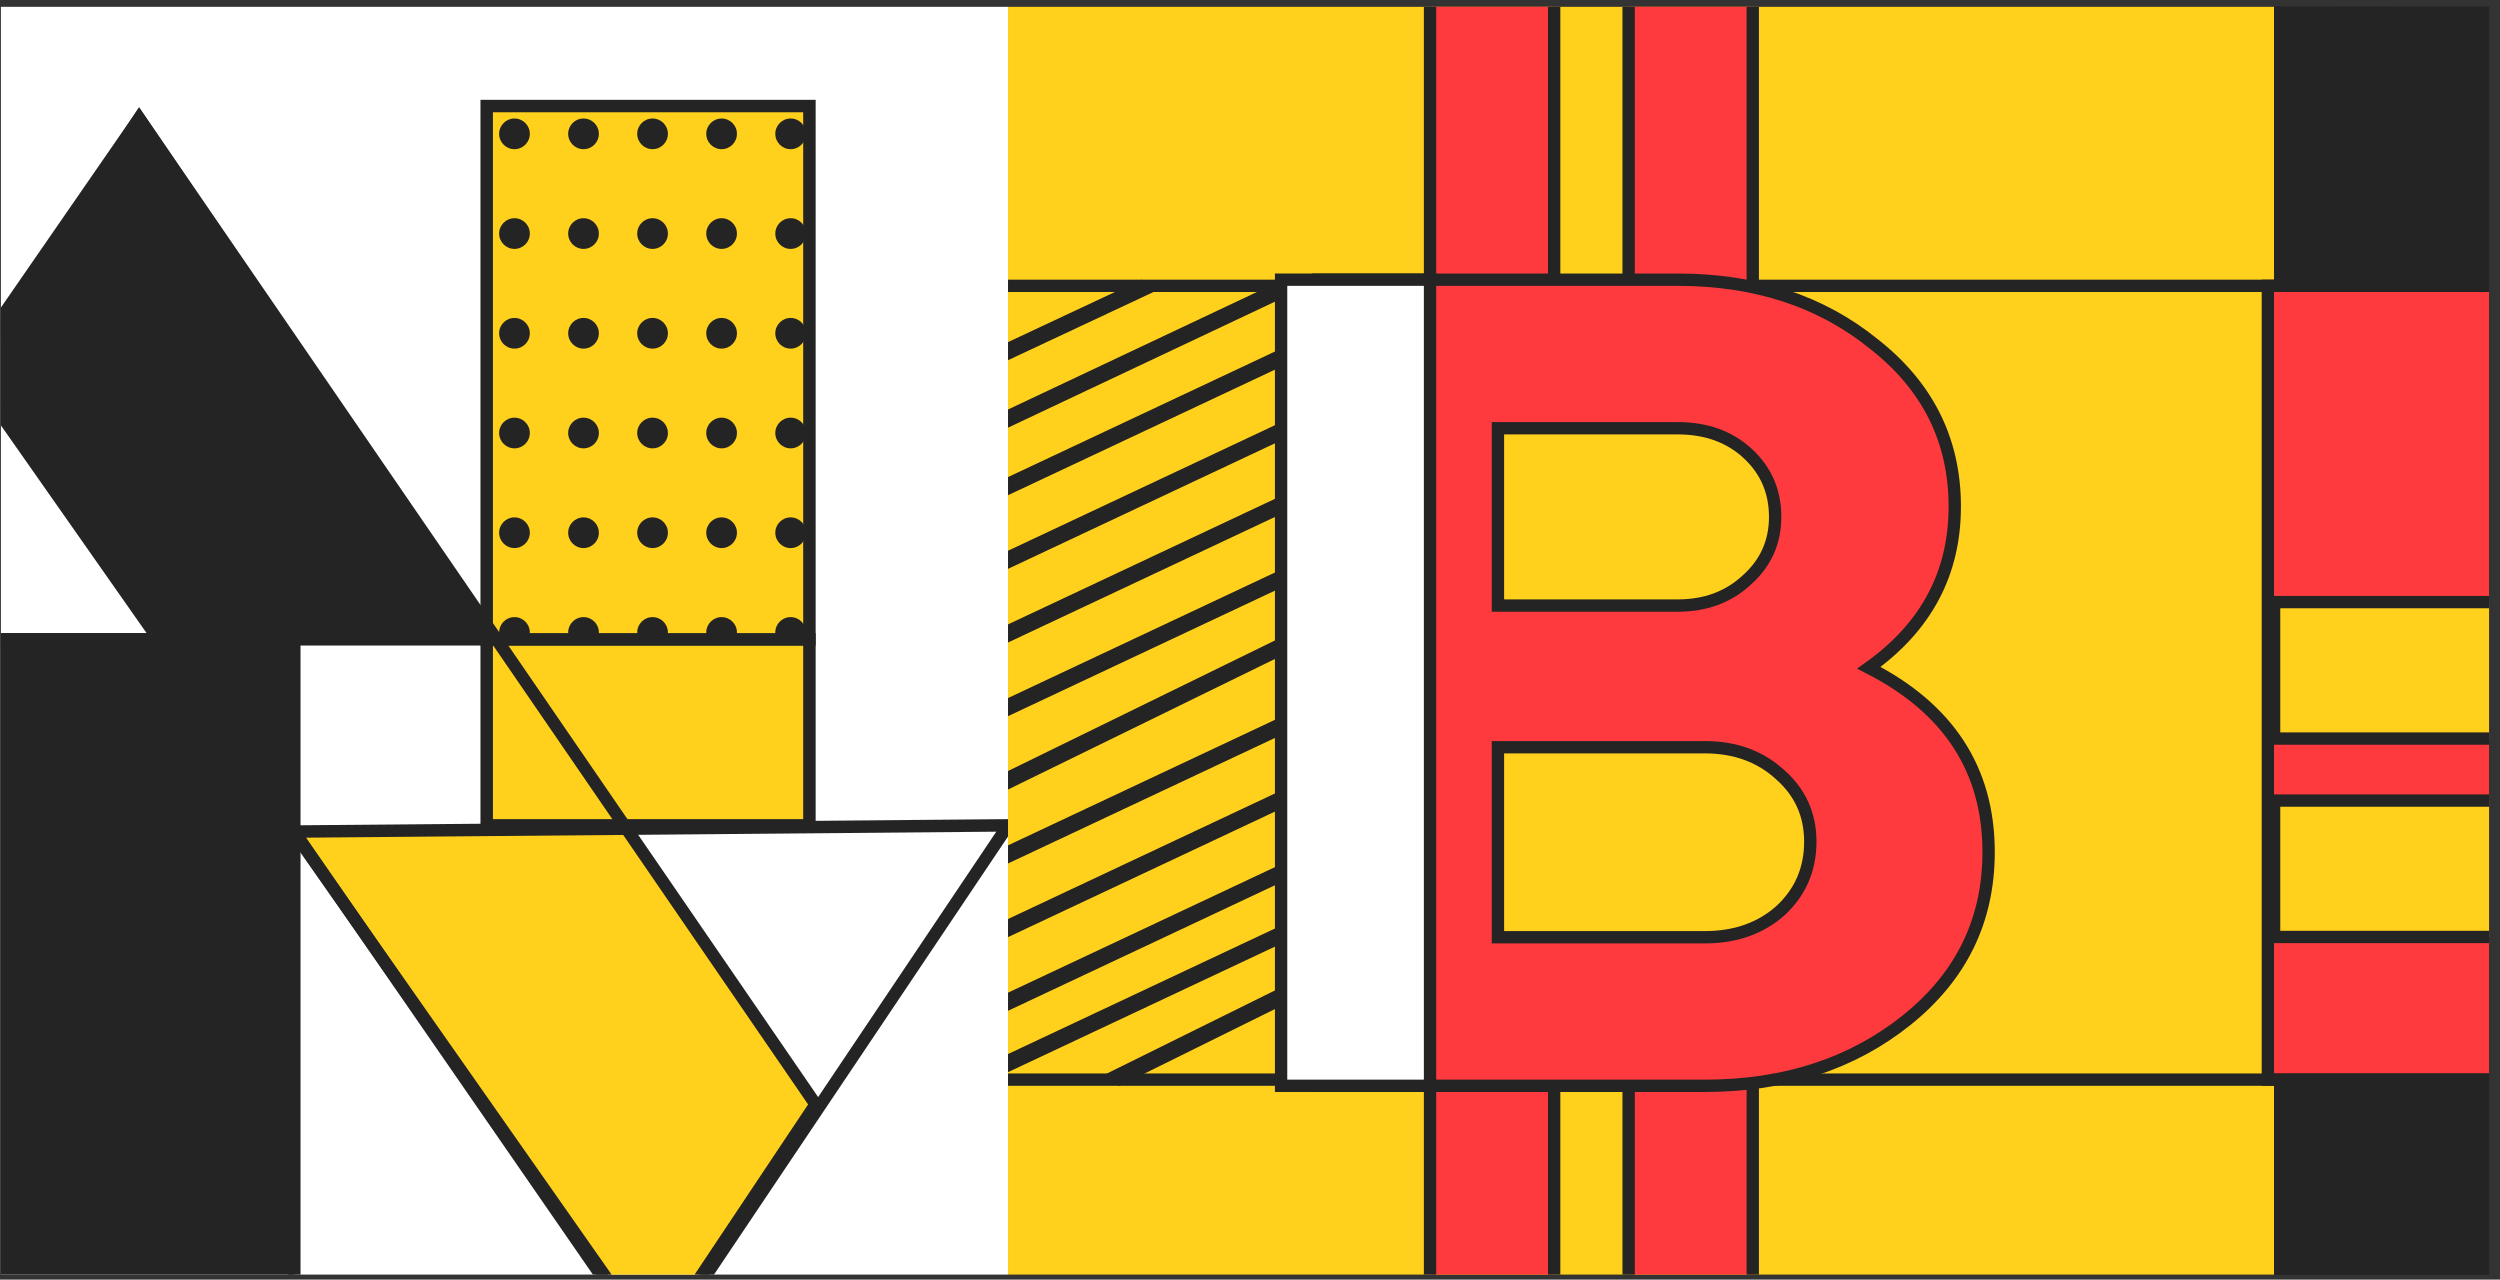 <svg width="211" height="108" viewBox="0 0 211 108" fill="none" xmlns="http://www.w3.org/2000/svg">
<rect x="0" y="0" width="211" height="108" fill="#333333" stroke="none"/>
<g clip-path="url(#clip0_6024_761)">
<rect width="210" height="107" transform="translate(0.076 0.576)" fill="#242424"/>
<g clip-path="url(#clip1_6024_761)">
<rect width="220" height="112" transform="translate(-134.924 0.576)" fill="#242424"/>
<rect x="-25.971" y="-13.031" width="119.429" height="157.009" fill="white" stroke="#242424" stroke-width="1.051"/>
<rect x="41.077" y="53.96" width="27.238" height="15.701" fill="#FFD01C" stroke="#242424" stroke-width="1.051"/>
<path d="M52.6 70.184H25.362L55.219 113.623L68.838 93.735L52.6 70.184Z" fill="#FFD01C"/>
<rect x="-1.352" y="53.96" width="26.191" height="60.71" fill="#242424" stroke="#242424" stroke-width="1.051"/>
<g clip-path="url(#clip2_6024_761)">
<rect x="41.077" y="8.95" width="27.238" height="45.009" fill="#FFD01C"/>
<circle cx="43.422" cy="11.296" r="1.295" fill="#242424"/>
<circle cx="49.249" cy="11.296" r="1.295" fill="#242424"/>
<circle cx="55.076" cy="11.296" r="1.295" fill="#242424"/>
<circle cx="60.903" cy="11.296" r="1.295" fill="#242424"/>
<circle cx="66.73" cy="11.296" r="1.295" fill="#242424"/>
<circle cx="43.422" cy="19.713" r="1.295" fill="#242424"/>
<circle cx="49.249" cy="19.713" r="1.295" fill="#242424"/>
<circle cx="55.076" cy="19.713" r="1.295" fill="#242424"/>
<circle cx="60.903" cy="19.713" r="1.295" fill="#242424"/>
<circle cx="66.73" cy="19.713" r="1.295" fill="#242424"/>
<circle cx="43.422" cy="28.129" r="1.295" fill="#242424"/>
<circle cx="49.249" cy="28.129" r="1.295" fill="#242424"/>
<circle cx="55.076" cy="28.129" r="1.295" fill="#242424"/>
<circle cx="60.903" cy="28.129" r="1.295" fill="#242424"/>
<circle cx="66.73" cy="28.129" r="1.295" fill="#242424"/>
<circle cx="43.422" cy="36.546" r="1.295" fill="#242424"/>
<circle cx="49.249" cy="36.546" r="1.295" fill="#242424"/>
<circle cx="55.076" cy="36.546" r="1.295" fill="#242424"/>
<circle cx="60.903" cy="36.546" r="1.295" fill="#242424"/>
<circle cx="66.73" cy="36.546" r="1.295" fill="#242424"/>
<circle cx="43.422" cy="44.962" r="1.295" fill="#242424"/>
<circle cx="49.249" cy="44.962" r="1.295" fill="#242424"/>
<circle cx="55.076" cy="44.962" r="1.295" fill="#242424"/>
<circle cx="60.903" cy="44.962" r="1.295" fill="#242424"/>
<circle cx="66.73" cy="44.962" r="1.295" fill="#242424"/>
<circle cx="43.422" cy="53.379" r="1.295" fill="#242424"/>
<circle cx="49.249" cy="53.379" r="1.295" fill="#242424"/>
<circle cx="55.076" cy="53.379" r="1.295" fill="#242424"/>
<circle cx="60.903" cy="53.379" r="1.295" fill="#242424"/>
<circle cx="66.73" cy="53.379" r="1.295" fill="#242424"/>
</g>
<rect x="41.077" y="8.95" width="27.238" height="45.009" stroke="#242424" stroke-width="1.051"/>
<path d="M13.838 53.96L-2.4 30.932L11.743 9.474L41.6 53.96H13.838Z" fill="#242424"/>
<path d="M41.6 53.96H-18.638L11.743 9.997L41.6 53.96Z" stroke="#242424" stroke-width="1.051"/>
<path d="M55.219 113.623L-2.4 31.455L11.743 9.997L68.838 93.212L55.219 113.623Z" stroke="#242424" stroke-width="1.051"/>
<path d="M85.076 69.66L24.838 70.183L55.219 114.146L85.076 69.66Z" stroke="#242424" stroke-width="1.051"/>
</g>
<g clip-path="url(#clip3_6024_761)">
<rect width="220" height="112" transform="translate(85.076 0.576)" fill="#242424"/>
<rect x="85.076" y="0.576" width="106.857" height="112" fill="#FFD01C"/>
<rect x="191.934" y="0.576" width="113.143" height="112" fill="#242424"/>
<rect x="191.407" y="24.125" width="116.292" height="66.996" fill="#FF3A3E" stroke="#242424" stroke-width="1.042"/>
<rect x="79.311" y="24.125" width="231.53" height="66.996" stroke="#242424" stroke-width="1.042"/>
<g clip-path="url(#clip4_6024_761)">
<circle cx="199.289" cy="2.605" r="3.1" transform="rotate(90 199.289 2.605)" fill="#242424"/>
<circle cx="199.289" cy="16.554" r="3.1" transform="rotate(90 199.289 16.554)" fill="#242424"/>
</g>
<rect x="120.695" y="-9.892" width="10.476" height="36.636" fill="#FF3A3E" stroke="#242424" stroke-width="1.042"/>
<rect x="120.695" y="88.502" width="10.476" height="26.168" fill="#FF3A3E" stroke="#242424" stroke-width="1.042"/>
<rect x="137.457" y="-9.892" width="10.476" height="36.636" fill="#FF3A3E" stroke="#242424" stroke-width="1.042"/>
<rect x="137.457" y="88.502" width="10.476" height="26.168" fill="#FF3A3E" stroke="#242424" stroke-width="1.042"/>
<path d="M157.732 56.36C164.469 59.794 167.838 64.978 167.838 71.911C167.838 77.678 165.531 82.408 160.918 86.102C156.304 89.795 150.629 91.642 143.891 91.642H111.267V23.605H141.585C148.175 23.605 153.704 25.419 158.172 29.047C162.712 32.611 164.982 37.18 164.982 42.752C164.982 48.389 162.565 52.925 157.732 56.36ZM141.585 36.143H126.426V51.111H141.585C143.928 51.111 145.869 50.398 147.407 48.973C149.018 47.547 149.823 45.765 149.823 43.627C149.823 41.489 149.054 39.707 147.516 38.281C145.979 36.856 144.001 36.143 141.585 36.143ZM143.891 79.104C146.455 79.104 148.578 78.358 150.263 76.868C151.947 75.313 152.789 73.369 152.789 71.036C152.789 68.768 151.947 66.889 150.263 65.399C148.578 63.844 146.455 63.066 143.891 63.066H126.426V79.104H143.891Z" fill="#FF3A3E" stroke="#242424" stroke-width="1.042"/>
<rect x="191.934" y="67.567" width="119.429" height="11.514" fill="#FFD01C" stroke="#242424" stroke-width="1.042"/>
<rect x="191.934" y="50.819" width="28.286" height="11.514" fill="#FFD01C" stroke="#242424" stroke-width="1.042"/>
<path fill-rule="evenodd" clip-rule="evenodd" d="M96.317 23.605L81.95 30.339L83.71 31.042L98.076 24.307L96.317 23.605Z" fill="#242424"/>
<path fill-rule="evenodd" clip-rule="evenodd" d="M108.286 23.605L81.948 36.038L83.713 36.739L110.051 24.306L108.286 23.605Z" fill="#242424"/>
<path fill-rule="evenodd" clip-rule="evenodd" d="M109.485 28.785L81.949 41.736L83.711 42.438L111.247 29.487L109.485 28.785Z" fill="#242424"/>
<path fill-rule="evenodd" clip-rule="evenodd" d="M109.485 35.002L81.949 47.953L83.711 48.654L111.247 35.703L109.485 35.002Z" fill="#242424"/>
<path fill-rule="evenodd" clip-rule="evenodd" d="M109.485 41.218L81.949 54.169L83.711 54.87L111.247 41.919L109.485 41.218Z" fill="#242424"/>
<path fill-rule="evenodd" clip-rule="evenodd" d="M109.485 47.435L81.949 60.386L83.711 61.087L111.247 48.136L109.485 47.435Z" fill="#242424"/>
<path fill-rule="evenodd" clip-rule="evenodd" d="M109.469 53.141L81.933 66.61L83.727 67.296L111.262 53.827L109.469 53.141Z" fill="#242424"/>
<path fill-rule="evenodd" clip-rule="evenodd" d="M109.485 59.867L81.949 72.818L83.711 73.52L111.247 60.569L109.485 59.867Z" fill="#242424"/>
<path fill-rule="evenodd" clip-rule="evenodd" d="M109.485 66.084L81.949 79.035L83.711 79.736L111.247 66.785L109.485 66.084Z" fill="#242424"/>
<path fill-rule="evenodd" clip-rule="evenodd" d="M109.485 72.301L81.949 85.252L83.711 85.953L111.247 73.002L109.485 72.301Z" fill="#242424"/>
<path fill-rule="evenodd" clip-rule="evenodd" d="M109.485 77.481L81.949 90.431L83.711 91.133L111.247 78.182L109.485 77.481Z" fill="#242424"/>
<path fill-rule="evenodd" clip-rule="evenodd" d="M109.465 82.671L92.704 90.96L94.506 91.642L111.267 83.353L109.465 82.671Z" fill="#242424"/>
<rect x="108.124" y="23.605" width="12.571" height="68.037" fill="white" stroke="#242424" stroke-width="1.042"/>
</g>
</g>
<defs>
<clipPath id="clip0_6024_761">
<rect width="210" height="107" fill="white" transform="translate(0.076 0.576)"/>
</clipPath>
<clipPath id="clip1_6024_761">
<rect width="220" height="112" fill="white" transform="translate(-134.924 0.576)"/>
</clipPath>
<clipPath id="clip2_6024_761">
<rect x="41.077" y="8.95" width="27.238" height="45.009" fill="white"/>
</clipPath>
<clipPath id="clip3_6024_761">
<rect width="220" height="112" fill="white" transform="translate(85.076 0.576)"/>
</clipPath>
<clipPath id="clip4_6024_761">
<rect width="63.85" height="115.34" fill="white" transform="translate(306.226 -42.34) rotate(90)"/>
</clipPath>
</defs>
</svg>
